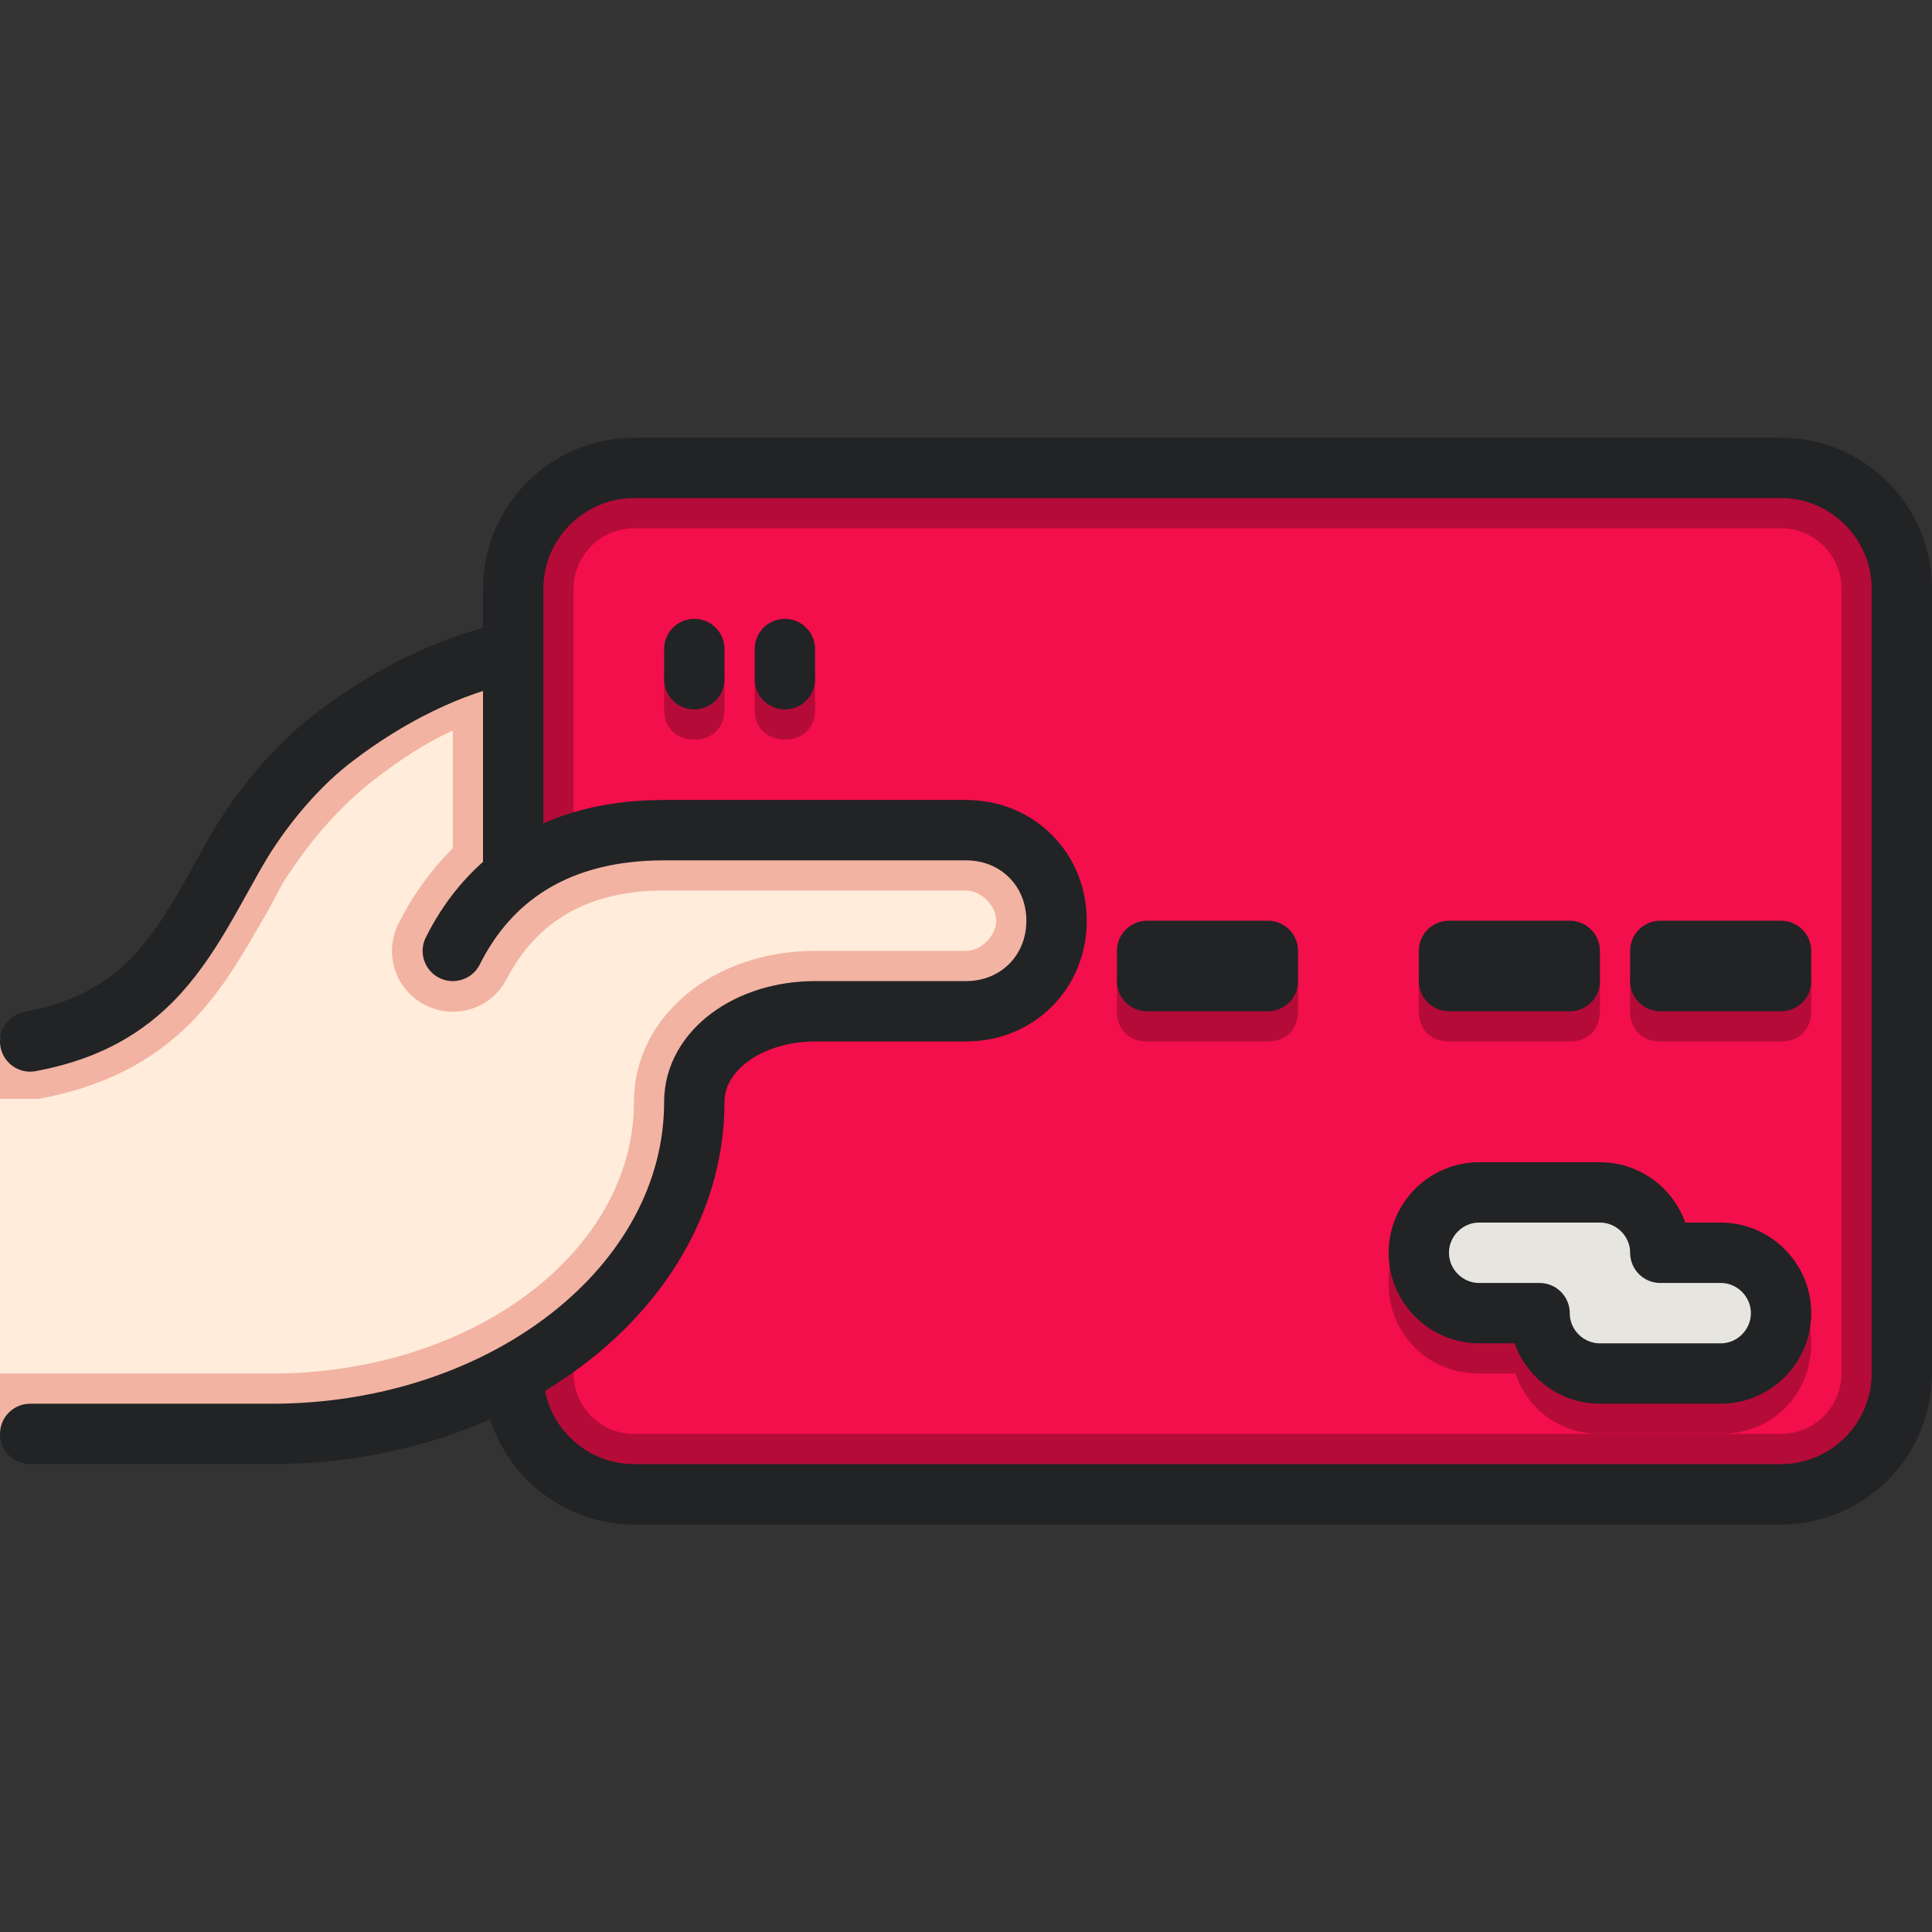 <?xml version="1.0" encoding="UTF-8"?>
<!-- Generator: Adobe Illustrator 27.5.0, SVG Export Plug-In . SVG Version: 6.00 Build 0)  -->
<svg xmlns="http://www.w3.org/2000/svg" xmlns:xlink="http://www.w3.org/1999/xlink" version="1.1" id="Layer_15" x="0px" y="0px" viewBox="0 0 64 64" style="enable-background:new 0 0 64 64;" xml:space="preserve">
<rect x="0" y="0" width="64" height="64" fill="#333333" stroke="none"/>
<style type="text/css">
	.st0{fill:#F20F4B;}
	.st1{fill:#B50B38;}
	.st2{fill:#E7E5E0;}
	.st3{fill:#FFECDB;}
	.st4{fill:#F2B3A2;}
	.st5{fill:none;stroke:#222325;stroke-width:2;stroke-linecap:round;stroke-linejoin:round;stroke-miterlimit:10;}
	.st6{fill:none;stroke:#222325;stroke-width:2;stroke-linejoin:round;stroke-miterlimit:10;}
</style>
<g>
	<g id="color_1_">
		<g>
			<path class="st0" d="M17,45.5c0,2.2,1.8,4,4,4h38c2.2,0,4-1.8,4-4v-1v-25c0-2.2-1.8-4-4-4H21c-2.2,0-4,1.8-4,4V45.5z"></path>
			<path class="st1" d="M59,15.5H21c-2.2,0-4,1.8-4,4v26c0,2.2,1.8,4,4,4h38c2.2,0,4-1.8,4-4v-26C63,17.3,61.2,15.5,59,15.5z      M61,45.5c0,1.1-0.9,2-2,2H21c-1.1,0-2-0.9-2-2v-26c0-1.1,0.9-2,2-2h38c1.1,0,2,0.9,2,2V45.5z"></path>
			<path class="st1" d="M57,41.5h-1.2c-0.4-1.2-1.5-2-2.8-2h-4c-1.7,0-3,1.3-3,3s1.3,3,3,3h1.2c0.4,1.2,1.5,2,2.8,2h4     c1.7,0,3-1.3,3-3S58.7,41.5,57,41.5z"></path>
			<path class="st2" d="M57,41.5h-2c0-1.1-0.9-2-2-2h-4c-1.1,0-2,0.9-2,2c0,1.1,0.9,2,2,2h2c0,1.1,0.9,2,2,2h4c1.1,0,2-0.9,2-2     C59,42.4,58.1,41.5,57,41.5z"></path>
			<g>
				<path class="st1" d="M42,34.5h-4c-0.6,0-1-0.4-1-1v-1c0-0.6,0.4-1,1-1h4c0.6,0,1,0.4,1,1v1C43,34.1,42.6,34.5,42,34.5z"></path>
				<path class="st1" d="M52,34.5h-4c-0.6,0-1-0.4-1-1v-1c0-0.6,0.4-1,1-1h4c0.6,0,1,0.4,1,1v1C53,34.1,52.6,34.5,52,34.5z"></path>
				<path class="st1" d="M59,34.5h-4c-0.6,0-1-0.4-1-1v-1c0-0.6,0.4-1,1-1h4c0.6,0,1,0.4,1,1v1C60,34.1,59.6,34.5,59,34.5z"></path>
			</g>
			<g>
				<path class="st1" d="M23,24.5c-0.6,0-1-0.4-1-1v-1c0-0.6,0.4-1,1-1s1,0.4,1,1v1C24,24.1,23.6,24.5,23,24.5z"></path>
				<path class="st1" d="M26,24.5c-0.6,0-1-0.4-1-1v-1c0-0.6,0.4-1,1-1s1,0.4,1,1v1C27,24.1,26.6,24.5,26,24.5z"></path>
			</g>
		</g>
		<g>
			<path class="st3" d="M32,27.5H22c-2.2,0-3.8,0.6-5,1.5l0-7.5c-2.1,0.4-4.2,1.5-5.9,2.8c-1.3,1-2.3,2.2-3.1,3.5     c-0.9,1.5-1.7,3.4-3,4.6c-1.1,1.1-2.4,1.7-4,2H0v13h1h8c7.7,0,14-4.9,14-11c0-1.7,1.8-3,4-3h5c1.7,0,3-1.3,3-3S33.7,27.5,32,27.5     z"></path>
			<path class="st4" d="M35,30.5c0,1.7-1.3,3-3,3h-5c-2.2,0-4,1.3-4,3c0,6.1-6.3,11-14,11H0v-2h9c6.6,0,12-4,12-9c0-2.8,2.6-5,6-5h5     c0.5,0,1-0.5,1-1s-0.5-1-1-1H22c-2.5,0-4.2,1-5.2,2.9c-0.5,1-1.7,1.4-2.7,0.9c-1-0.5-1.4-1.7-0.9-2.7c0.5-1,1.1-1.8,1.8-2.5v-3.9     c-0.9,0.4-1.8,1-2.7,1.7c-1,0.8-1.9,1.8-2.7,3c-0.3,0.4-0.5,0.9-0.8,1.4c-0.7,1.2-1.4,2.5-2.5,3.6c-1.3,1.3-2.9,2.1-5,2.5     c-0.1,0-0.3,0-0.4,0H0v-2h1c1.6-0.3,2.9-0.9,4-2c1.3-1.2,2-3.1,3-4.6c0.9-1.3,1.9-2.6,3.1-3.5c1.7-1.3,3.8-2.4,5.9-2.8V29     c1.2-0.9,2.8-1.5,5-1.5h10C33.7,27.5,35,28.8,35,30.5z"></path>
		</g>
	</g>
	<g id="line_2_">
		<g>
			<path class="st5" d="M15,31.5c1-2,3-4,7-4h10c1.7,0,3,1.3,3,3c0,1.7-1.3,3-3,3h-5c-2.2,0-4,1.3-4,3c0,6.1-6.3,11-14,11H1"></path>
			<path class="st5" d="M1,34.5c1.6-0.3,2.9-0.9,4-2c1.3-1.3,2.1-3.1,3-4.6c0.8-1.3,1.9-2.6,3.1-3.5c1.7-1.3,3.8-2.4,5.9-2.8"></path>
		</g>
		<g>
			<path class="st6" d="M17,45.5c0,2.2,1.8,4,4,4h38c2.2,0,4-1.8,4-4v-1v-25c0-2.2-1.8-4-4-4H21c-2.2,0-4,1.8-4,4v10"></path>
			<path class="st5" d="M57,41.5h-2c0-1.1-0.9-2-2-2h-4c-1.1,0-2,0.9-2,2c0,1.1,0.9,2,2,2h2c0,1.1,0.9,2,2,2h4c1.1,0,2-0.9,2-2     C59,42.4,58.1,41.5,57,41.5z"></path>
			<g>
				<rect x="38" y="31.5" class="st6" width="4" height="1"></rect>
				<rect x="48" y="31.5" class="st6" width="4" height="1"></rect>
				<rect x="55" y="31.5" class="st6" width="4" height="1"></rect>
			</g>
			<g>
				<line class="st5" x1="23" y1="22.5" x2="23" y2="21.5"></line>
				<line class="st5" x1="26" y1="22.5" x2="26" y2="21.5"></line>
			</g>
		</g>
	</g>
</g>
</svg>
